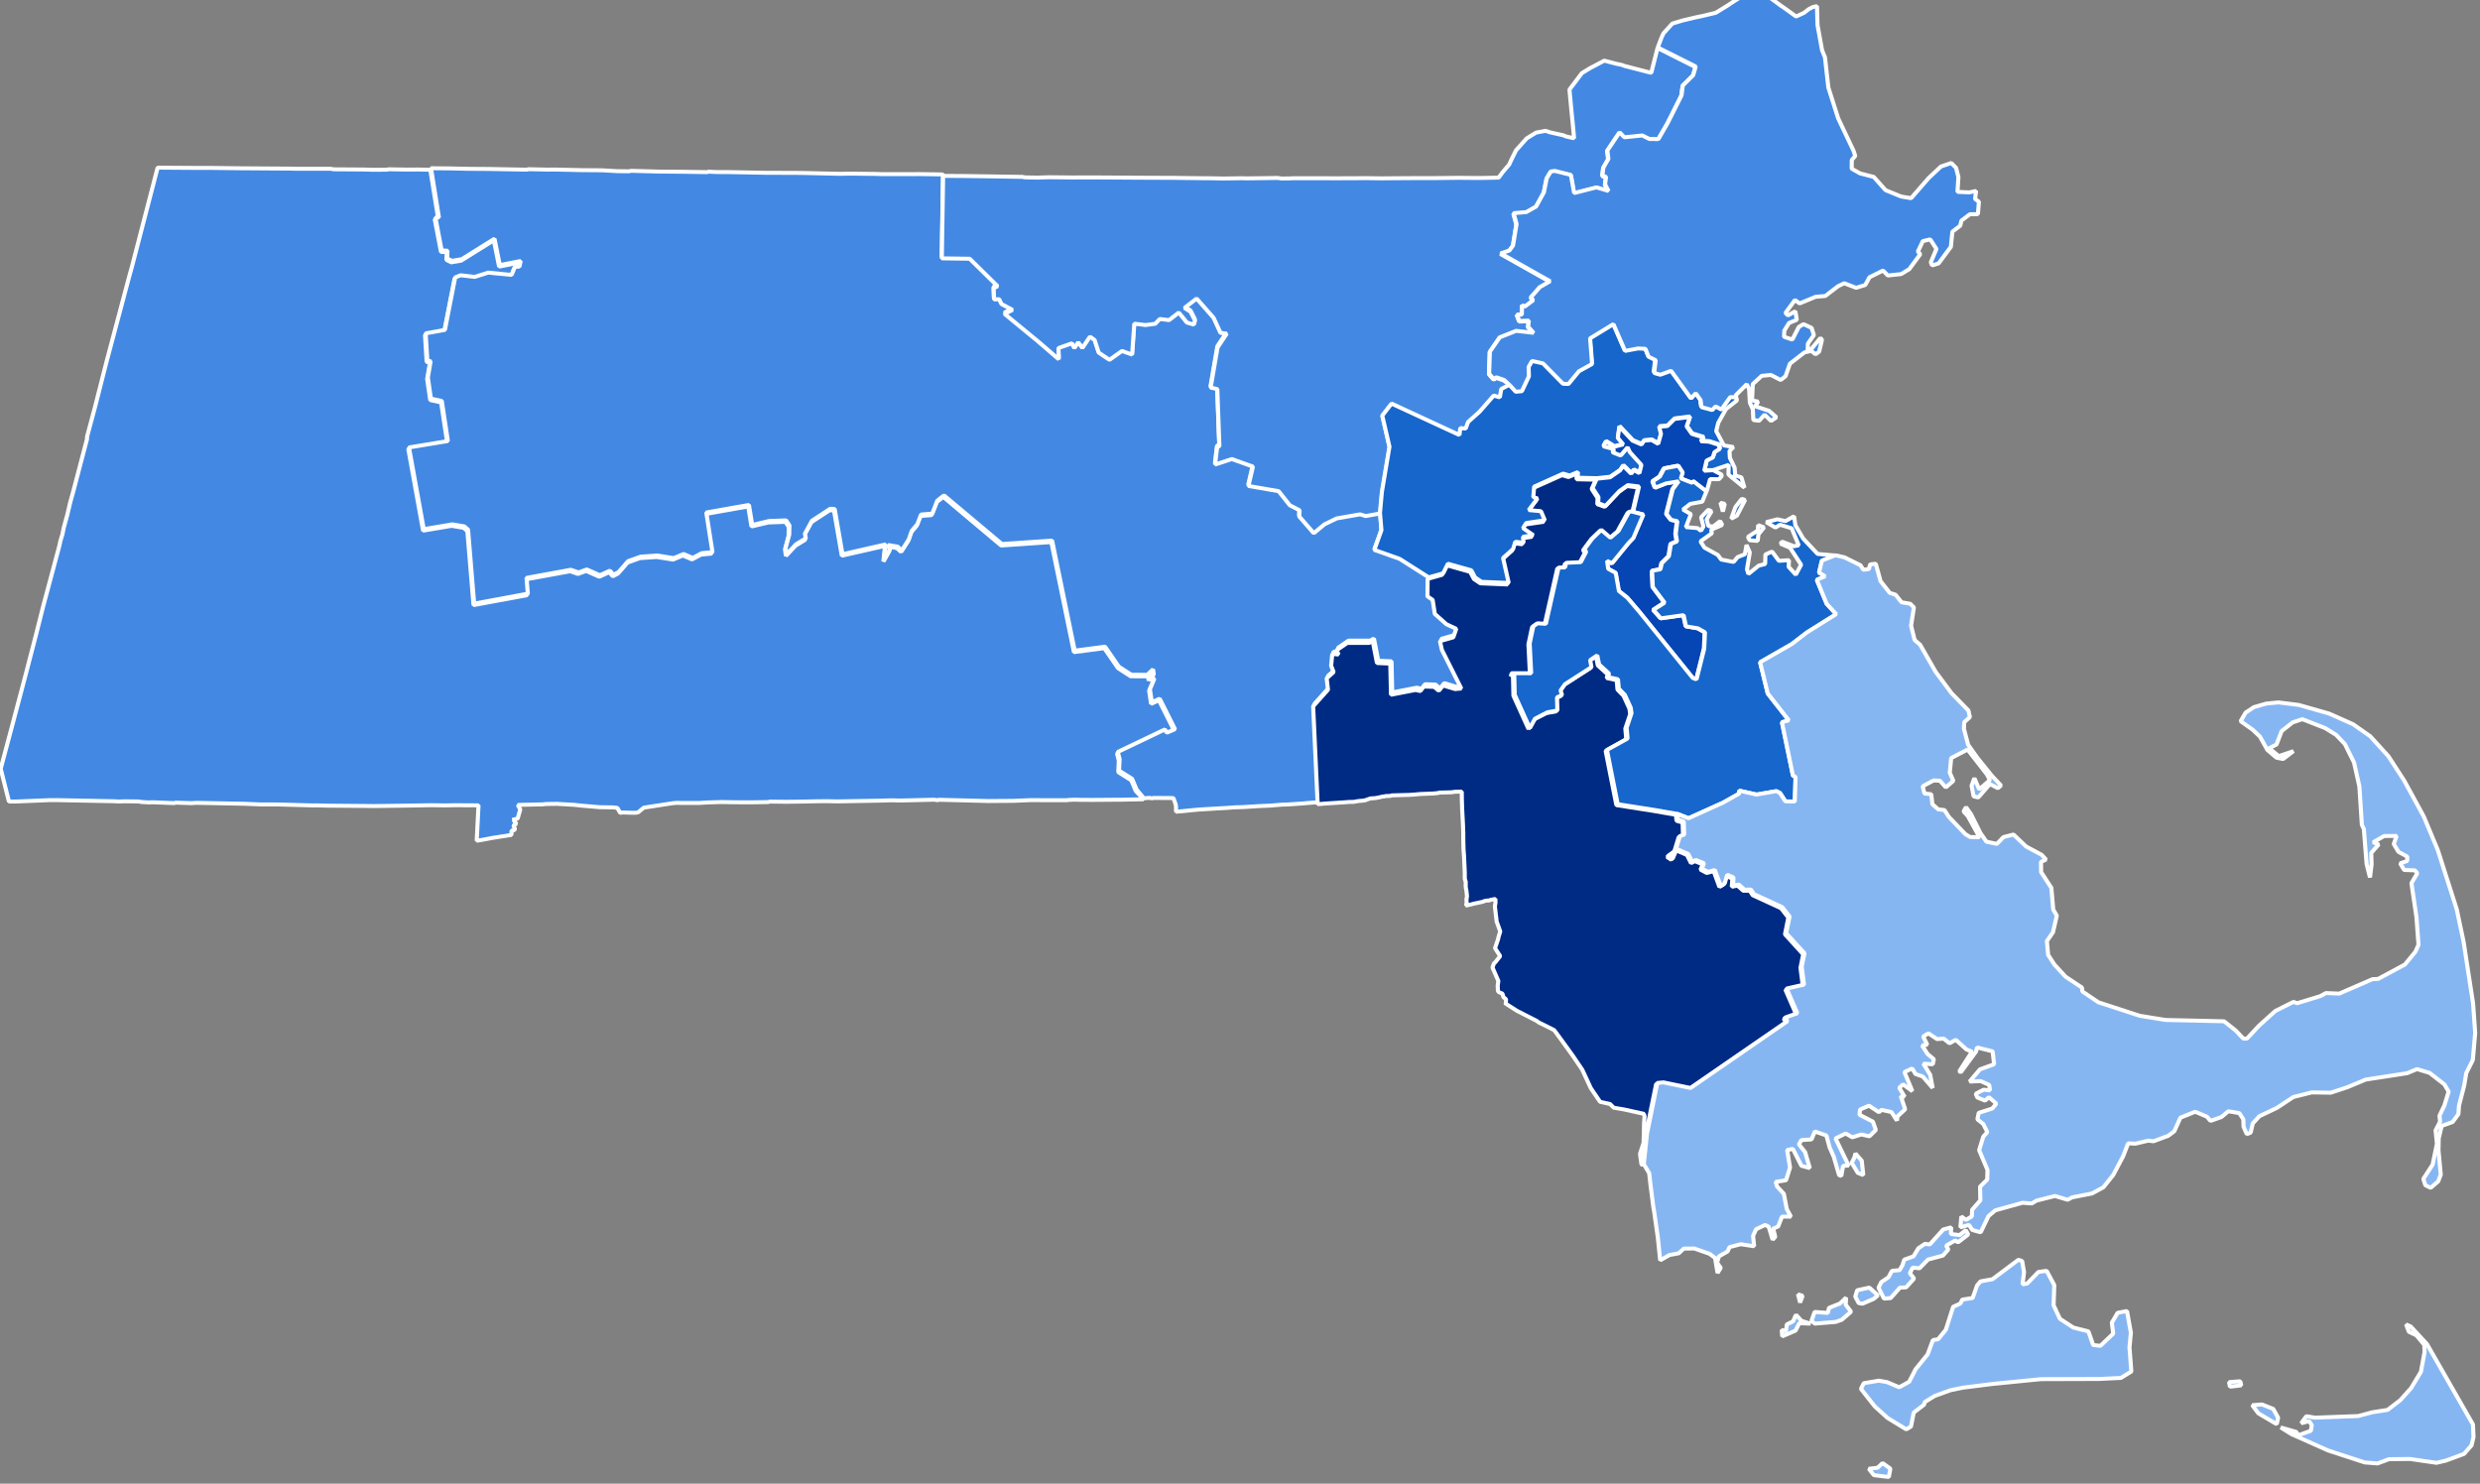 <?xml version="1.0" encoding="UTF-8" standalone="no"?>
<!-- Created with Inkscape (http://www.inkscape.org/) -->

<svg
   width="185.282"
   height="110.848"
   id="svg2"
   sodipodi:version="0.32"
   inkscape:version="1.2.1 (9c6d41e, 2022-07-14)"
   version="1.0"
   sodipodi:docname="Massachusetts_Congressional_Election_Results_2022.svg"
   inkscape:output_extension="org.inkscape.output.svg.inkscape"
   xmlns:inkscape="http://www.inkscape.org/namespaces/inkscape"
   xmlns:sodipodi="http://sodipodi.sourceforge.net/DTD/sodipodi-0.dtd"
   xmlns="http://www.w3.org/2000/svg"
   xmlns:svg="http://www.w3.org/2000/svg"
   xmlns:rdf="http://www.w3.org/1999/02/22-rdf-syntax-ns#"
   xmlns:cc="http://creativecommons.org/ns#"
   xmlns:dc="http://purl.org/dc/elements/1.1/">
  <rect width="100%" height="100%" fill="#808080" stroke="none"/>
  <defs
     id="defs4">
    <inkscape:perspective
       sodipodi:type="inkscape:persp3d"
       inkscape:vp_x="0 : 526.18109 : 1"
       inkscape:vp_y="0 : 1000 : 0"
       inkscape:vp_z="744.09448 : 526.18109 : 1"
       inkscape:persp3d-origin="372.04724 : 350.78739 : 1"
       id="perspective10" />
    <inkscape:perspective
       sodipodi:type="inkscape:persp3d"
       inkscape:vp_x="0 : 526.18109 : 1"
       inkscape:vp_y="0 : 1000 : 0"
       inkscape:vp_z="744.09448 : 526.18109 : 1"
       inkscape:persp3d-origin="372.04724 : 350.78739 : 1"
       id="perspective2481" />
    <inkscape:perspective
       id="perspective357"
       inkscape:persp3d-origin="526.04999 : 247.99961 : 1"
       inkscape:vp_z="1052.1 : 371.99942 : 1"
       inkscape:vp_y="0 : 1000 : 0"
       inkscape:vp_x="0 : 371.99942 : 1"
       sodipodi:type="inkscape:persp3d" />
    <inkscape:perspective
       id="perspective103"
       inkscape:persp3d-origin="526.04999 : 247.99961 : 1"
       inkscape:vp_z="1052.1 : 371.99942 : 1"
       inkscape:vp_y="0 : 1000 : 0"
       inkscape:vp_x="0 : 371.99942 : 1"
       sodipodi:type="inkscape:persp3d" />
  </defs>
  <sodipodi:namedview
     id="base"
     pagecolor="#ffffff"
     bordercolor="#666666"
     borderopacity="1.0"
     gridtolerance="10000"
     guidetolerance="10"
     objecttolerance="10"
     inkscape:pageopacity="0.0"
     inkscape:pageshadow="2"
     inkscape:zoom="2.6019294"
     inkscape:cx="70.524587"
     inkscape:cy="38.817348"
     inkscape:document-units="px"
     inkscape:current-layer="g9429"
     showgrid="false"
     inkscape:window-width="1440"
     inkscape:window-height="766"
     inkscape:window-x="0"
     inkscape:window-y="25"
     inkscape:window-maximized="0"
     inkscape:showpageshadow="2"
     inkscape:pagecheckerboard="0"
     inkscape:deskcolor="#d1d1d1" />
  <g
     inkscape:label="Layer 1"
     inkscape:groupmode="layer"
     id="layer1"
     transform="translate(-336.657,-907.987)">
    <g
       id="g9429"
       transform="matrix(3.632,0,0,3.528,-1071.296,-2492.824)">
      <path
         id="MA-1"
         d="m 411.177,980.874 -0.453,0.01 -0.143,5.9e-4 -0.216,0.002 -0.257,0.002 -0.235,-0.002 -0.092,-0.002 -0.03,-0.001 -0.114,0.005 -0.052,0.007 -0.01,-10e-4 -0.175,2.9e-4 -0.553,-0.002 -0.342,0.015 -0.524,0.004 -1.019,-0.027 -0.022,0.01 -0.07,-0.011 -0.691,0.017 -0.194,-0.004 -0.196,0.006 -0.206,0.004 -0.711,0.013 -0.204,-0.005 -0.216,0.002 -0.247,0.006 -0.216,0.003 -0.165,0.002 -0.337,-0.004 -0.032,0.01 -0.381,0.006 -0.328,-0.002 -0.255,-0.005 -0.279,0.009 -0.177,0.011 -0.359,4.7e-4 -0.102,-0.003 -0.094,0.009 -0.585,0.093 -0.114,0.097 -0.043,0.011 -0.082,1.9e-4 -0.204,-0.006 -0.042,0.01 -0.058,-0.106 -0.08,-0.012 -0.286,-0.004 -0.372,-0.033 -0.139,-0.016 -0.364,-0.022 -0.165,0.002 -0.073,0.002 -0.053,0.007 -0.453,0.01 -0.063,0.004 0.05,0.094 -0.054,0.193 -0.109,0.027 0.03,10e-4 0.013,0.034 0.025,0.027 0.015,0.025 -0.034,0.013 -0.026,0.025 0.01,0.022 0.021,0.046 -0.017,0.027 -0.053,0.007 -0.002,0.092 -0.394,0.064 -0.193,0.038 -0.128,0.022 0.037,-0.75 -0.153,-10e-4 -0.328,-0.002 -0.206,0.004 -0.286,-0.004 -0.587,0.01 -0.597,0.008 -0.184,-0.002 -0.798,-0.007 -0.204,-0.006 -0.073,0.002 -0.01,-10e-4 -0.672,-0.019 -0.235,-0.002 -0.143,6e-4 -0.335,-0.014 -0.99,-0.02 -0.104,0.007 -0.325,-0.011 -0.032,0.01 -0.447,-0.018 -0.063,0.004 -0.162,-0.01 -0.06,-0.011 -0.245,-0.003 -0.03,-10e-4 -0.114,0.005 -0.131,-0.006 -0.847,-0.017 -0.296,-0.006 -0.175,2.9e-4 -0.684,0.029 -0.143,5.9e-4 -0.17,-0.695 0.253,-0.978 0.172,-0.668 0.092,-0.359 0.21,-0.834 0.145,-0.593 0.332,-1.278 0.025,-0.117 0.04,-0.134 0.029,-0.147 0.07,-0.261 0.065,-0.283 0.058,-0.212 0.284,-1.115 10e-4,-0.05 0.164,-0.629 0.134,-0.544 0.118,-0.476 0.018,-0.068 0.428,-1.656 0.065,-0.242 0.525,-2.085 0.277,0.002 0.42,0.003 0.03,10e-4 0.359,-4.8e-4 0.624,0.008 1.024,0.007 0.102,0.003 0.728,0.001 0.06,0.011 0.604,0.004 0.204,0.006 0.257,-0.002 0.02,10e-4 0.042,-0.01 0.388,0.007 0.216,-0.002 0.255,0.005 0.163,1.042 -0.073,0.002 0.129,0.696 0.121,0.006 -0.01,0.162 0.101,0.053 0.203,-0.036 0.672,-0.432 0.109,0.558 0.43,-0.087 -0.025,0.117 -0.094,0.009 -0.069,0.169 -0.481,-0.049 -0.277,0.091 -0.289,-0.035 -0.113,0.046 -0.211,1.111 -0.396,0.074 0.034,0.572 0.068,0.018 -0.057,0.346 0.063,0.445 0.224,0.05 0.125,0.849 -0.8,0.136 0.304,1.73 0.587,-0.102 0.247,0.043 0.077,0.069 0.126,1.567 1.104,-0.211 -0.027,-0.334 0.911,-0.172 0.161,0.057 0.168,-0.064 0.269,0.123 0.207,-0.097 0.072,0.088 0.106,-0.058 0.196,-0.232 0.257,-0.095 0.344,-0.024 0.336,0.055 0.204,-0.087 0.186,0.083 0.187,-0.101 0.22,-0.022 -0.127,-0.839 0.877,-0.16 0.067,0.425 0.347,-0.085 0.352,-0.013 0.068,0.108 -0.004,0.194 -0.074,0.281 0.02,0.138 0.192,-0.213 0.203,-0.128 -0.019,-0.097 0.145,-0.275 0.375,-0.253 0.092,0.002 0.161,0.96 0.888,-0.208 -0.033,0.331 0.124,-0.228 -0.041,-0.091 0.197,0.035 0.084,0.081 0.145,-0.234 0.061,-0.181 0.113,-0.138 0.078,-0.208 0.23,-0.019 0.103,-0.274 0.138,-0.112 1.191,1.03 1.032,-0.073 0.465,2.331 0.624,-0.084 0.283,0.423 0.258,0.172 0.328,0.002 0.119,-0.117 0.015,0.116 -0.125,0.054 0.137,0.028 -0.092,0.225 0.04,0.276 0.161,-0.076 0.315,0.646 -0.171,0.074 -0.036,-0.07 -0.97,0.477 0.037,0.152 -0.011,0.243 0.268,0.174 0.092,0.226 z"
         style="fill:#4389e3;stroke-linecap:square;stroke-linejoin:bevel;stroke:#ffffff;stroke-opacity:1;stroke-width:0.084;stroke-dasharray:none" />
      <path
         id="MA-2"
         d="m 400.345,967.573 0.245,0.003 0.042,-0.01 0.57,0.016 0.512,0.004 0.48,0.008 0.032,-0.01 0.141,0.007 0.092,0.002 0.143,-6e-4 0.786,0.015 0.738,0.003 0.806,0.019 0.206,-0.004 0.184,0.002 0.337,0.004 0.112,0.004 0.359,5.3e-4 0.082,-1.9e-4 0.359,-4.8e-4 0.286,0.004 0.194,0.004 -0.028,1.747 0.573,0.008 0.575,0.582 -0.082,0.043 0.008,0.238 0.104,-0.007 0.048,0.103 0.228,0.124 -0.163,0.086 0.68,0.575 0.435,0.386 -0.008,-0.238 0.279,-0.101 0.048,0.103 0.08,-0.125 0.085,0.122 0.157,-0.241 0.096,0.073 0.083,0.265 0.222,0.153 0.258,-0.188 0.208,0.078 0.045,-0.656 0.229,0.029 0.201,-0.026 0.095,-0.101 0.19,0.024 0.2,-0.16 0.167,0.212 0.144,0.043 0.022,-0.088 -0.091,-0.185 -0.125,-0.08 0.25,-0.199 0.348,0.407 0.143,0.32 0.129,0.015 -0.19,0.295 -0.142,0.85 0.137,0.028 0.043,1.21 -0.046,0.021 -0.043,0.37 0.344,-0.117 0.435,0.16 -0.093,0.41 0.621,0.11 0.23,0.298 0.201,0.107 -0.006,0.131 0.299,0.355 0.217,-0.187 0.254,-0.127 0.481,-0.086 0.115,0.036 0.3,-0.055 0.03,0.366 -0.146,0.418 0.521,0.19 0.598,0.392 -0.003,0.369 0.106,0.075 0.045,0.297 0.238,0.218 0.203,0.098 -0.061,0.181 -0.275,0.081 0.04,0.183 0.399,0.819 -0.126,0.012 -0.249,-0.077 -0.087,0.113 -0.094,-0.083 -0.214,-0.007 -0.073,0.096 -0.098,-0.023 -0.505,0.101 -0.014,-0.66 -0.274,-0.012 -0.088,-0.471 -0.072,0.045 -0.451,5.7e-4 -0.22,0.155 0.041,0.091 -0.129,-0.015 -0.024,0.251 0.051,0.135 -0.143,0.132 0.027,0.242 -0.305,0.351 0.093,2.072 -0.042,0.01 -0.199,0.016 -0.094,0.009 -0.312,0.021 -0.124,0.004 -0.23,0.02 -0.228,0.01 -0.063,0.004 -0.281,0.018 -0.155,0.004 -0.167,0.013 -0.218,0.012 -0.354,0.022 -0.472,0.047 -1.9e-4,-0.082 -0.004,-0.063 -0.049,-0.145 -0.42,-0.003 -0.012,0.01 -0.06,-0.011 -0.063,0.004 -0.052,0.006 -0.152,-0.188 -0.092,-0.226 -0.268,-0.174 0.011,-0.243 -0.037,-0.152 0.97,-0.477 0.036,0.07 0.171,-0.074 -0.315,-0.646 -0.161,0.076 -0.04,-0.276 0.092,-0.225 -0.137,-0.028 0.125,-0.054 -0.015,-0.116 -0.119,0.117 -0.328,-0.002 -0.258,-0.171 -0.283,-0.423 -0.624,0.084 -0.465,-2.331 -1.032,0.073 -1.192,-1.03 -0.138,0.112 -0.103,0.274 -0.23,0.019 -0.078,0.208 -0.114,0.138 -0.061,0.181 -0.145,0.234 -0.084,-0.081 -0.197,-0.035 0.041,0.091 -0.124,0.228 0.033,-0.331 -0.888,0.208 -0.161,-0.96 -0.092,-0.002 -0.375,0.253 -0.145,0.275 0.019,0.097 -0.203,0.128 -0.192,0.213 -0.02,-0.138 0.074,-0.281 0.004,-0.194 -0.068,-0.108 -0.351,0.013 -0.347,0.085 -0.067,-0.425 -0.877,0.16 0.127,0.839 -0.22,0.022 -0.187,0.101 -0.186,-0.083 -0.204,0.087 -0.336,-0.055 -0.344,0.024 -0.258,0.095 -0.196,0.232 -0.106,0.058 -0.072,-0.088 -0.207,0.097 -0.269,-0.123 -0.168,0.064 -0.161,-0.057 -0.911,0.172 0.027,0.334 -1.104,0.211 -0.126,-1.567 -0.077,-0.069 -0.247,-0.043 -0.587,0.102 -0.304,-1.73 0.8,-0.136 -0.125,-0.849 -0.224,-0.05 -0.063,-0.445 0.057,-0.346 -0.068,-0.018 -0.034,-0.572 0.396,-0.074 0.211,-1.111 0.113,-0.046 0.289,0.035 0.277,-0.091 0.481,0.049 0.069,-0.169 0.094,-0.009 0.025,-0.117 -0.43,0.087 -0.109,-0.558 -0.672,0.432 -0.203,0.036 -0.101,-0.053 0.01,-0.162 -0.121,-0.006 -0.129,-0.696 0.073,-0.002 -0.163,-1.042 0.369,0.003 0.398,0.009 0.42,0.003 0.786,0.015 0.032,-0.01 0.398,0.009 0.133,-0.002 0.561,0.013 0.42,0.003 z"
         style="fill:#4389e3;stroke-linecap:square;stroke-linejoin:bevel;stroke:#ffffff;stroke-opacity:1;stroke-width:0.084;stroke-dasharray:none" />
      <path
         id="MA-3"
         d="m 418.717,972.106 -0.175,0.093 -0.032,0.177 -0.125,-0.038 -0.293,0.344 -0.233,0.214 -0.053,0.142 -0.11,-0.013 -0.017,0.149 -1.397,-0.666 -0.191,0.254 0.148,0.659 -0.156,0.959 -0.039,0.442 -0.3,0.055 -0.115,-0.036 -0.481,0.086 -0.254,0.127 -0.217,0.187 -0.299,-0.355 0.006,-0.131 -0.201,-0.107 -0.23,-0.298 -0.621,-0.11 0.093,-0.41 -0.435,-0.16 -0.344,0.117 0.043,-0.37 0.046,-0.021 -0.043,-1.21 -0.137,-0.028 0.142,-0.85 0.19,-0.295 -0.129,-0.015 -0.143,-0.32 -0.348,-0.407 -0.25,0.199 0.125,0.08 0.091,0.185 -0.022,0.088 -0.144,-0.043 -0.167,-0.212 -0.2,0.16 -0.19,-0.024 -0.095,0.102 -0.201,0.026 -0.229,-0.029 -0.045,0.656 -0.208,-0.078 -0.258,0.188 -0.222,-0.153 -0.083,-0.265 -0.096,-0.073 -0.157,0.241 -0.085,-0.122 -0.08,0.125 -0.048,-0.103 -0.279,0.101 0.008,0.238 -0.435,-0.386 -0.68,-0.575 0.163,-0.086 -0.228,-0.124 -0.048,-0.103 -0.104,0.007 -0.008,-0.238 0.081,-0.043 -0.575,-0.582 -0.573,-0.008 0.027,-1.747 0.42,0.003 0.286,0.004 0.153,0.002 0.48,0.008 0.286,0.004 0.06,0.011 0.255,0.005 0.238,-0.008 0.471,0.005 0.492,-10e-4 0.881,0.006 0.738,0.003 0.286,0.004 0.337,0.004 0.082,-2e-4 0.296,0.006 0.381,-0.006 0.102,0.003 0.298,-0.004 0.34,-0.005 0.08,0.012 0.165,-0.002 0.063,-0.004 0.769,5.5e-4 0.01,0.001 0.534,-0.002 0.216,-0.002 0.01,10e-4 0.286,0.004 0.216,-0.002 0.441,-0.003 0.451,-5.7e-4 0.514,-0.006 0.092,0.002 0.328,0.002 0.371,-0.008 0.075,-0.106 0.142,-0.173 0.041,-0.093 0.097,-0.203 0.14,-0.163 0.083,-0.094 0.191,-0.121 0.193,-0.038 0.095,0.032 0.273,0.063 0.056,0.024 0.165,0.039 -0.023,-0.262 -0.028,-0.283 -0.044,-0.482 0.017,-0.027 0.238,-0.325 0.18,-0.113 0.082,-0.043 0.199,-0.109 0.242,0.065 0.117,0.025 0.066,0.026 0.01,10e-4 0.522,0.139 0.01,0.001 0.129,-0.524 0.78,0.403 -0.051,0.183 -0.214,0.218 -0.027,0.209 -0.288,0.591 -0.189,0.336 -0.184,-0.002 -0.147,-0.074 -0.368,0.039 -0.099,-0.105 -0.251,0.384 0.021,0.179 -0.103,0.182 -0.02,0.17 0.076,0.028 -0.02,0.16 0.071,0.139 -0.249,-0.077 -0.458,0.121 -0.067,-0.384 -0.329,-0.085 -0.085,0.012 -0.084,0.145 -0.057,0.295 -0.161,0.302 -0.201,0.118 -0.262,0.023 0.061,0.229 -0.072,0.455 -0.075,0.106 -0.178,0.062 1.015,0.589 -0.213,0.126 -0.182,0.215 0.047,0.062 -0.174,0.135 -0.054,-0.033 -0.005,0.204 -0.102,-0.003 0.051,0.135 0.196,-0.006 -0.015,0.129 0.114,0.129 -0.36,-0.042 -0.339,0.138 -0.202,0.303 -0.015,0.468 0.097,0.114 0.05,-0.04 0.161,0.057 z"
         style="fill:#4389e3;stroke-linecap:square;stroke-linejoin:bevel;stroke:#ffffff;stroke-opacity:1;stroke-width:0.084;stroke-dasharray:none" />
      <path
         id="MA-4"
         d="m 420.2,986.603 -0.198,-0.301 -0.24,-0.342 -0.14,-0.196 -0.137,-0.072 -0.184,-0.093 -0.035,-0.029 -0.412,-0.217 -0.214,-0.141 -0.015,0.018 0.006,-0.121 -0.052,-0.043 -0.023,-0.077 -0.066,-0.026 -0.025,-0.027 -0.005,-0.114 0.013,-0.1 -0.12,-0.284 0.03,-0.086 0.027,-0.025 0.101,-0.131 -0.106,-0.168 0.066,-0.2 10e-4,-0.02 0.04,-0.134 -0.062,-0.178 -0.01,-0.022 -0.038,-0.327 10e-4,-0.01 0.011,-0.07 -1.9e-4,-0.082 -0.097,0.019 -0.034,0.013 -0.063,0.004 -0.043,0.011 -0.012,0.01 -0.042,0.01 -0.162,0.035 -0.032,0.01 -0.109,0.026 -0.01,-10e-4 0.011,-0.06 -0.004,-0.063 0.011,-0.07 -0.012,-0.126 -0.01,-0.042 -0.005,-0.052 10e-4,-0.01 -1.9e-4,-0.082 -0.01,-0.022 10e-4,-0.01 -0.01,-0.022 -5.9e-4,-0.143 -0.015,-0.342 -0.01,-0.136 -0.004,-0.155 -0.002,-0.165 10e-4,-0.02 -0.007,-0.196 -0.017,-0.332 -0.006,-0.196 -0.002,-0.165 -0.133,0.002 -0.085,0.012 -0.247,0.006 -0.022,0.01 -0.095,0.009 -0.269,0.011 -0.126,0.012 -0.104,0.007 -0.361,0.01 -0.022,0.01 -0.063,0.004 -0.03,-10e-4 -0.043,0.011 -0.02,-10e-4 -0.043,0.011 -0.042,0.01 -0.075,0.014 -0.104,0.007 -0.022,0.01 -0.032,0.01 -0.022,0.01 -0.01,-10e-4 -0.012,0.01 -0.085,0.012 -0.02,-10e-4 -0.085,0.012 -0.042,0.01 -0.072,0.002 -0.01,-10e-4 -0.136,0.01 -0.417,0.028 -0.053,0.007 -0.01,-10e-4 -0.052,0.004 -0.093,-2.072 0.305,-0.351 -0.027,-0.242 0.143,-0.132 -0.051,-0.135 0.024,-0.251 0.129,0.015 -0.041,-0.091 0.22,-0.155 0.451,-5.8e-4 0.072,-0.045 0.088,0.471 0.274,0.012 0.014,0.66 0.505,-0.101 0.098,0.023 0.073,-0.096 0.214,0.007 0.094,0.083 0.087,-0.113 0.249,0.077 0.126,-0.012 -0.399,-0.819 -0.04,-0.184 0.275,-0.081 0.061,-0.181 -0.203,-0.097 -0.238,-0.218 -0.045,-0.297 -0.106,-0.075 0.003,-0.369 0.296,-0.086 0.098,-0.203 0.481,0.14 0.078,0.151 0.133,0.092 0.559,0.024 -0.116,-0.529 0.207,-0.189 0.044,-0.154 0.17,0.021 -0.012,-0.126 0.213,-0.034 -0.212,-0.151 0.066,-0.108 0.382,-0.057 -0.079,-0.192 -0.251,-0.024 0.179,-0.246 -0.086,-0.03 0.018,-0.221 0.596,-0.275 0.134,0.04 0.171,-0.074 -0.006,0.121 0.398,0.009 -0.086,0.196 0.121,0.192 -0.006,0.131 0.152,0.055 0.287,-0.314 0.172,-0.125 0.229,0.029 -0.115,0.507 -0.046,0.021 -0.053,0.007 -0.214,0.402 -0.167,0.147 -0.188,-0.166 -0.185,0.184 -0.165,0.229 0.04,0.05 -0.112,0.221 -0.301,0.014 -0.023,0.097 -0.133,0.002 -0.261,1.192 -0.172,-0.011 -0.086,0.063 -0.075,0.363 0.03,0.632 -0.41,-10e-4 0.062,0.045 0.009,0.412 0.311,0.706 0.107,-0.201 0.257,-0.136 0.203,-0.036 -0.008,-0.279 0.103,-0.048 -0.029,-0.099 0.092,-0.133 0.543,-0.359 -0.027,-0.15 0.146,-0.1 0.038,0.193 0.203,0.19 -0.02,0.078 0.205,0.046 0.017,0.199 0.124,0.131 0.122,0.274 0.015,0.116 -0.1,0.305 0.019,0.23 -0.424,0.242 0.221,1.148 0.772,0.125 0.453,0.081 0.012,0.126 0.125,0.038 0.008,0.279 -0.089,0.031 -0.091,0.308 -0.148,0.11 0.089,0.061 0.088,-0.206 0.233,0.104 0.084,0.173 0.072,-0.045 0.169,0.069 -0.046,0.113 0.128,0.07 0.142,-0.039 0.119,0.335 0.084,-0.053 0.051,-0.183 0.13,0.06 -0.011,0.172 0.118,-0.024 0.119,0.109 0.133,-0.002 0.06,0.096 0.583,0.276 0.15,0.198 -0.069,0.354 0.375,0.424 -0.056,0.285 0.047,0.38 -0.357,0.083 0.22,0.522 -0.257,0.095 0.055,0.074 -1.993,1.414 -0.558,-0.118 -0.126,0.012 -0.212,1.07 -0.066,0.652 -0.025,-0.027 -0.023,-0.169 -0.005,-0.052 0.073,-0.23 0.009,-0.398 0.01,-0.162 -0.01,-0.042 10e-4,-0.01 -0.419,-0.095 -0.207,-0.036 -0.074,-0.078 -0.205,-0.046 -0.191,-0.289 z"
         style="fill:#002b84;stroke-linecap:square;stroke-linejoin:bevel;stroke:#ffffff;stroke-opacity:1;stroke-width:0.084;stroke-dasharray:none" />
      <path
         id="MA-5"
         d="m 423.366,972.363 0.016,0.065 -0.227,0.184 -0.159,0.292 -0.041,0.175 0.157,0.302 0.197,0.035 -0.081,0.084 0.008,0.145 0.097,0.207 0.013,0.167 -0.062,0.047 -0.077,-0.069 0.005,-0.204 -0.323,0.111 -0.175,2.8e-4 0.048,-0.215 0.127,-0.063 0.036,-0.115 0.108,-0.068 -0.021,-0.087 -0.2,-0.066 -0.172,-0.011 0.059,-0.079 -0.239,-0.075 -0.108,-0.158 0.066,-0.2 -0.317,0.041 -0.147,0.151 -0.167,0.013 0.037,0.152 -0.058,0.212 -0.135,-0.082 -0.157,0.015 -0.049,0.081 -0.186,-0.083 -0.271,-0.297 -0.032,0.239 0.112,0.138 -0.186,0.05 -0.17,-0.11 -0.053,0.101 0.222,0.061 -0.035,0.064 0.169,0.069 0.142,-0.173 0.048,0.103 0.236,0.269 -0.041,0.175 -0.118,-0.068 -0.049,0.081 -0.166,-0.171 -0.063,0.098 -0.208,0.148 -0.273,0.03 -0.398,-0.009 0.006,-0.121 -0.171,0.074 -0.134,-0.04 -0.596,0.275 -0.018,0.221 0.086,0.03 -0.179,0.246 0.251,0.024 0.079,0.192 -0.382,0.057 -0.066,0.108 0.212,0.151 -0.213,0.034 0.012,0.126 -0.17,-0.021 -0.045,0.154 -0.207,0.189 0.116,0.529 -0.558,-0.024 -0.133,-0.092 -0.078,-0.151 -0.481,-0.14 -0.098,0.203 -0.297,0.086 -0.598,-0.392 -0.521,-0.19 0.146,-0.418 -0.03,-0.366 0.039,-0.442 0.156,-0.959 -0.148,-0.659 0.191,-0.254 1.397,0.666 0.017,-0.149 0.11,0.013 0.052,-0.142 0.233,-0.214 0.293,-0.344 0.125,0.038 0.031,-0.178 0.175,-0.093 0.114,0.129 0.126,-0.012 0.144,-0.316 -0.007,-0.196 0.07,-0.128 0.224,0.05 0.414,0.433 0.112,0.004 0.215,-0.269 0.271,-0.154 -0.041,-0.543 0.479,-0.301 0.24,0.567 0.268,-0.052 0.151,0.007 0.064,0.168 0.147,0.074 -0.032,0.27 0.125,0.038 0.224,-0.083 0.41,0.586 0.097,-0.111 0.1,0.146 0.018,0.148 0.222,0.061 0.069,-0.077 0.118,0.068 0.183,-0.266 z"
         style="fill:#1666cb;stroke-linecap:square;stroke-linejoin:bevel;stroke:#ffffff;stroke-opacity:1;stroke-width:0.084;stroke-dasharray:none" />
      <path
         id="MA-6"
         d="m 423.366,972.363 -0.122,-0.006 -0.183,0.266 -0.118,-0.068 -0.069,0.077 -0.222,-0.061 -0.018,-0.148 -0.1,-0.146 -0.097,0.111 -0.41,-0.586 -0.224,0.083 -0.125,-0.038 0.032,-0.27 -0.147,-0.074 -0.064,-0.168 -0.151,-0.007 -0.268,0.052 -0.24,-0.567 -0.479,0.301 0.041,0.543 -0.271,0.154 -0.215,0.269 -0.112,-0.004 -0.414,-0.433 -0.224,-0.05 -0.07,0.128 0.006,0.196 -0.144,0.316 -0.126,0.012 -0.114,-0.129 -0.126,-0.121 -0.161,-0.057 -0.05,0.04 -0.097,-0.114 0.015,-0.468 0.202,-0.303 0.339,-0.138 0.36,0.042 -0.114,-0.129 0.015,-0.129 -0.196,0.006 -0.051,-0.135 0.102,0.003 0.006,-0.204 0.054,0.033 0.174,-0.135 -0.047,-0.062 0.182,-0.215 0.213,-0.126 -1.015,-0.589 0.178,-0.062 0.075,-0.106 0.072,-0.455 -0.061,-0.229 0.262,-0.023 0.201,-0.118 0.161,-0.302 0.057,-0.295 0.084,-0.145 0.085,-0.012 0.329,0.085 0.067,0.384 0.458,-0.121 0.249,0.077 -0.071,-0.139 0.02,-0.16 -0.076,-0.028 0.021,-0.17 0.103,-0.182 -0.021,-0.179 0.251,-0.384 0.099,0.105 0.368,-0.039 0.147,0.075 0.184,0.002 0.189,-0.336 0.288,-0.591 0.026,-0.209 0.214,-0.218 0.051,-0.183 -0.78,-0.403 0.08,-0.218 0.039,-0.083 0.18,-0.205 0.21,-0.065 0.261,-0.064 0.14,-0.03 0.282,-0.069 0.239,-0.151 0.158,-0.108 0.108,-0.068 0.36,-0.051 0.234,0.052 0.054,0.033 0.192,0.146 0.027,0.017 0.062,0.045 0.219,0.163 0.161,-0.076 0.1,-0.08 0.082,-0.043 0.087,-0.021 0.011,0.402 0.094,0.534 0.059,0.147 0.07,0.641 0.201,0.651 0.316,0.687 0.036,0.111 -0.071,0.086 -0.002,0.184 0.172,0.1 0.281,0.074 0.244,0.281 0.318,0.134 0.207,0.036 0.364,-0.43 0.25,-0.241 0.212,-0.075 0.099,0.104 0.048,0.195 -0.019,0.313 0.243,0.011 0.14,-0.03 -0.021,0.17 0.079,0.059 -0.021,0.262 -0.165,0.002 -0.174,0.135 -0.024,0.107 -0.162,0.127 -0.031,0.321 -0.254,0.352 -0.132,0.042 -0.026,-0.068 0.115,-0.281 -0.128,-0.203 -0.152,0.037 -0.102,0.223 0.05,0.052 -0.226,0.318 -0.168,0.105 -0.273,0.03 -0.099,-0.105 -0.278,0.142 -0.088,0.164 -0.188,0.06 -0.245,-0.097 -0.127,0.063 -0.262,0.207 -0.199,0.017 -0.329,0.141 -0.096,-0.073 -0.195,0.274 0.05,0.052 0.153,-0.088 0.03,0.181 -0.159,0.067 -0.098,0.162 -0.006,0.131 0.171,0.059 0.133,-0.267 0.096,-0.06 0.167,0.079 0.047,0.154 -0.122,0.177 -0.007,0.141 0.077,-0.024 0.187,-0.234 0.032,0.038 -0.059,0.253 -0.074,0.055 -0.086,-0.071 -0.14,0.03 -0.3,0.239 -0.091,0.266 -0.1,0.08 -0.201,-0.107 -0.189,0.019 -0.183,0.174 -0.016,0.345 0.127,0.027 -0.064,0.098 0.286,0.096 0.153,0.137 -0.11,0.078 -0.134,-0.133 -0.111,0.129 -0.12,-0.015 -0.01,-0.228 -0.061,-0.137 -0.016,-0.291 -0.048,-0.103 -0.228,0.235 z"
         style="fill:#4389e3;stroke-linecap:square;stroke-linejoin:bevel;stroke:#ffffff;stroke-opacity:1;stroke-width:0.084;stroke-dasharray:none" />
      <path
         id="MA-7"
         d="m 422.892,973.906 0.165,0.088 0.013,0.034 -0.057,0.069 -0.184,-0.002 -0.063,0.232 -0.042,0.01 -0.252,-0.201 -0.019,0.037 -0.235,-0.094 0.038,-0.125 -0.09,-0.144 -0.29,0.057 -0.091,0.174 -0.146,0.1 0.051,0.135 0.226,-0.092 0.256,-0.044 -0.12,0.168 -0.129,0.524 0.095,0.124 0.127,0.027 -0.032,0.27 0.025,0.16 -0.125,0.054 -0.041,0.258 -0.147,0.151 -0.026,0.127 -0.171,0.033 0.015,0.342 0.242,0.332 -0.23,0.153 0.154,0.179 0.467,-0.068 0.049,0.237 0.247,0.043 0.145,0.084 -0.016,0.345 -0.158,0.651 -0.076,-0.028 -1.105,-1.41 -0.242,-0.291 -0.173,-0.142 -0.067,-0.384 -0.155,-0.086 -0.023,-0.169 0.101,0.053 0.345,-0.434 0.095,-0.102 0.205,-0.497 -0.242,-0.065 0.045,-0.021 0.115,-0.507 -0.229,-0.029 -0.172,0.125 -0.287,0.314 -0.152,-0.055 0.006,-0.131 -0.121,-0.192 0.086,-0.196 0.273,-0.03 0.208,-0.148 0.063,-0.098 0.166,0.171 0.049,-0.081 0.118,0.068 0.041,-0.175 -0.236,-0.269 -0.048,-0.103 -0.142,0.173 -0.169,-0.069 0.035,-0.064 -0.222,-0.061 0.053,-0.101 0.17,0.11 0.186,-0.05 -0.112,-0.138 0.032,-0.239 0.271,0.297 0.186,0.083 0.049,-0.081 0.157,-0.015 0.135,0.082 0.058,-0.212 -0.037,-0.152 0.167,-0.013 0.147,-0.151 0.317,-0.041 -0.066,0.2 0.108,0.158 0.239,0.075 -0.059,0.079 0.172,0.011 0.2,0.066 0.021,0.087 -0.108,0.068 -0.036,0.115 -0.127,0.064 -0.048,0.215 z"
         style="fill:#0645b4;stroke-linecap:square;stroke-linejoin:bevel;stroke:#ffffff;stroke-opacity:1;stroke-width:0.084;stroke-dasharray:none" />
      <path
         id="MA-8"
         d="m 423.286,974.067 0.062,-0.047 0.125,0.038 0.063,0.219 z m -0.521,0.261 -0.097,0.245 -0.246,0.046 -0.15,0.12 0.162,0.098 -0.103,0.274 0.241,0.022 0.069,0.057 0.051,-0.091 -0.048,-0.195 0.149,-0.161 0.064,0.035 -0.1,0.172 0.039,0.142 0.102,0.003 0.138,-0.112 0.043,0.082 -0.228,0.102 0.014,0.075 -0.234,0.172 0.083,0.132 0.273,0.154 0.07,0.098 0.255,0.051 0.085,-0.104 0.147,-0.059 0.035,-0.197 0.067,0.159 -0.058,0.356 0.029,0.099 0.214,-0.177 0.13,-0.032 0.006,-0.204 0.137,-0.061 0.14,0.196 0.208,-0.014 -0.007,0.141 0.147,0.167 0.109,-0.211 -0.226,-0.359 -0.196,-0.086 0.031,-0.044 0.245,0.097 0.097,-0.019 -0.144,-0.361 -0.239,-0.075 -0.096,0.06 -0.189,-0.115 0.229,-0.061 0.166,0.039 0.177,-0.103 0.028,0.191 0.161,0.283 0.296,0.324 0.372,0.034 -0.281,0.11 -0.059,0.253 0.125,0.08 -0.171,0.074 0.203,0.507 0.196,0.219 -0.601,0.387 -0.313,0.247 -0.652,0.385 0.157,0.661 0.434,0.57 -0.142,0.039 0.226,1.128 0.054,0.033 -0.015,0.519 -0.194,-0.004 -0.113,-0.18 -0.074,-0.037 -0.406,0.072 -0.361,-0.083 0.004,0.063 -0.331,0.191 -0.711,0.331 -0.235,-0.094 -0.453,-0.081 -0.772,-0.125 -0.221,-1.148 0.424,-0.242 -0.019,-0.23 0.1,-0.305 -0.015,-0.116 -0.122,-0.274 -0.124,-0.131 -0.017,-0.199 -0.205,-0.046 0.02,-0.077 -0.203,-0.19 -0.038,-0.193 -0.146,0.1 0.027,0.15 -0.543,0.359 -0.092,0.133 0.029,0.099 -0.103,0.048 0.008,0.279 -0.203,0.036 -0.257,0.137 -0.107,0.201 -0.311,-0.707 -0.009,-0.412 -0.062,-0.045 0.41,0.001 -0.031,-0.632 0.075,-0.363 0.086,-0.063 0.172,0.011 0.261,-1.192 0.133,-0.002 0.023,-0.098 0.301,-0.014 0.112,-0.221 -0.04,-0.05 0.165,-0.229 0.185,-0.183 0.188,0.166 0.167,-0.147 0.215,-0.402 0.053,-0.007 0.242,0.065 -0.205,0.497 -0.095,0.102 -0.345,0.434 -0.101,-0.053 0.023,0.169 0.155,0.086 0.066,0.384 0.173,0.142 0.242,0.291 1.105,1.41 0.076,0.028 0.158,-0.651 0.016,-0.345 -0.145,-0.084 -0.246,-0.043 -0.049,-0.237 -0.467,0.068 -0.154,-0.179 0.23,-0.153 -0.242,-0.332 -0.015,-0.342 0.172,-0.033 0.027,-0.127 0.147,-0.151 0.041,-0.258 0.125,-0.054 -0.025,-0.16 0.032,-0.27 -0.127,-0.027 -0.095,-0.124 0.129,-0.524 0.12,-0.168 -0.256,0.044 -0.226,0.092 -0.051,-0.135 0.146,-0.1 0.091,-0.174 0.29,-0.057 0.09,0.144 -0.038,0.125 0.235,0.094 0.019,-0.037 0.252,0.201 z m 0.877,1.061 -0.035,-0.07 0.206,-0.138 0.004,-0.112 0.122,0.048 -0.116,0.148 -0.016,0.139 z m -0.379,-0.455 0.087,-0.247 0.132,-0.175 0.066,0.026 -0.168,0.331 z m -0.171,-0.152 -0.05,-0.186 0.088,0.022 z"
         style="fill:#1666cb;stroke-linecap:square;stroke-linejoin:bevel;stroke:#ffffff;stroke-opacity:1;stroke-width:0.084;stroke-dasharray:none" />
      <path
         id="MA-9"
         d="m 425.405,975.708 0.185,0.042 0.331,0.168 0.06,0.096 0.116,-0.015 0.023,-0.098 0.116,-0.015 0.1,0.371 0.19,0.248 0.115,0.036 0.127,0.162 0.178,0.031 0.075,0.078 -0.058,0.387 0.074,0.304 0.111,0.097 0.32,0.575 0.328,0.454 0.347,0.366 0.03,0.14 -0.116,0.107 -0.007,0.141 0.087,0.338 0.193,0.28 0.294,0.375 0.189,0.207 -0.064,0.057 -0.164,-0.088 -0.239,0.284 -0.097,-0.023 -0.041,-0.225 0.057,-0.161 0.1,0.238 0.219,-0.196 -0.056,-0.115 -0.402,-0.532 -0.338,0.18 -0.029,0.311 0.074,0.171 -0.155,0.139 -0.122,-0.141 -0.131,-0.006 -0.223,0.124 0.037,0.152 0.139,0.016 0.024,0.211 0.119,0.109 0.129,0.015 0.09,0.144 0.338,0.364 0.099,0.063 0.194,0.004 -0.238,-0.444 -0.09,-0.102 0.051,-0.091 0.1,0.146 0.196,0.403 0.123,0.182 0.215,0.048 0.135,-0.144 0.207,-0.055 0.26,0.254 0.319,0.175 0.09,0.102 -0.103,0.048 0.002,0.216 0.211,0.335 0.039,0.46 0.073,0.129 -0.079,0.351 -0.125,0.187 0.026,0.293 0.128,0.203 0.229,0.257 0.337,0.23 0.012,0.085 0.328,0.228 0.848,0.285 0.533,0.089 1.204,0.028 0.242,0.199 0.156,0.169 0.073,-0.002 0.246,-0.272 0.338,-0.313 0.372,-0.192 0.076,0.028 0.475,-0.149 0.117,-0.066 0.274,0.012 0.685,-0.306 0.114,-0.005 0.551,-0.305 0.215,-0.269 0.065,-0.149 -0.042,-0.584 -0.103,-0.721 0.119,-0.209 -0.047,-0.062 -0.223,-0.008 -0.081,-0.141 0.144,-0.049 0.002,-0.092 -0.182,-0.103 -0.096,-0.165 0.059,-0.171 -0.257,0.002 -0.225,0.133 0.113,0.046 -0.154,0.18 0.008,0.238 -0.033,0.28 -0.069,-0.282 -0.057,-0.741 -0.041,-0.091 -0.051,-0.812 -0.11,-0.507 -0.188,-0.391 -0.181,-0.195 -0.224,-0.143 -0.47,-0.189 -0.2,0.068 -0.226,0.184 -0.106,0.284 -0.151,0.078 0.198,0.168 0.301,-0.106 -0.212,0.167 -0.137,-0.028 -0.188,-0.166 -0.152,-0.281 -0.151,-0.147 -0.246,-0.179 0.103,-0.182 0.17,-0.115 0.253,-0.076 0.252,-0.025 0.418,0.054 0.625,0.183 0.492,0.225 0.352,0.254 0.375,0.424 0.324,0.515 0.402,0.758 0.289,0.712 0.391,1.258 0.141,0.688 0.195,1.306 0.043,0.625 -0.049,0.573 -0.135,0.277 -0.041,0.258 -0.107,0.427 -0.013,0.182 -0.12,0.168 -0.224,0.082 -0.061,0.263 -0.005,0.255 0.047,0.513 -0.052,0.142 -0.155,0.139 -0.11,-0.056 -0.042,-0.133 0.192,-0.305 0.088,-0.441 -0.028,-0.283 0.093,-0.184 -0.012,-0.126 0.102,-0.223 0.086,-0.288 -0.088,-0.153 -0.304,-0.243 -0.259,-0.08 -0.204,0.087 -0.851,0.135 -0.375,0.161 -0.344,0.117 -0.388,-0.007 -0.381,0.098 -0.34,0.231 -0.358,0.175 -0.137,0.153 -0.044,0.195 -0.079,0.033 -0.067,-0.159 -0.004,-0.155 -0.083,-0.132 -0.227,-0.039 -0.141,0.122 -0.224,0.082 -0.072,-0.088 -0.242,-0.106 -0.305,0.125 -0.127,0.289 -0.124,0.095 -0.303,0.116 -0.11,-0.013 -0.261,0.064 -0.151,-0.007 -0.103,0.274 -0.203,0.395 -0.203,0.262 -0.235,0.131 -0.408,0.082 -0.093,0.051 -0.259,-0.08 -0.381,0.098 -0.096,0.06 -0.192,-0.014 -0.559,0.16 -0.141,0.122 -0.16,0.343 -0.173,-0.049 -0.068,-0.108 -0.176,0.052 0.019,-0.231 0.096,0.073 0.12,-0.075 0.007,-0.141 0.168,-0.198 -0.006,-0.289 0.147,-0.151 0.006,-0.204 -0.172,-0.418 0.086,-0.288 0.083,-0.094 -0.084,-0.173 -0.121,-0.099 0.028,-0.137 0.277,-0.091 0.085,-0.104 -0.153,-0.137 -0.079,0.074 -0.159,-0.067 -0.033,-0.079 0.163,-0.086 0.13,0.015 -0.015,-0.116 -0.176,-0.081 -0.228,0.01 0.213,-0.259 0.291,-0.108 -0.03,-0.273 -0.32,-0.083 -0.022,0.088 -0.316,0.441 -0.025,-0.027 0.258,-0.413 -0.113,-0.046 -0.22,-0.204 -0.129,0.073 -0.121,-0.099 -0.136,0.01 -0.177,-0.122 -0.108,0.068 0.084,0.173 -0.106,0.017 0.113,0.18 0.129,0.111 -0.024,0.107 -0.192,-0.014 0.141,0.237 0.05,0.278 -0.202,-0.241 -0.152,-0.055 -0.066,-0.117 -0.161,0.076 0.164,0.406 -0.192,-0.146 -0.078,0.074 0.111,0.189 -0.08,-0.012 0.091,0.277 -0.157,0.149 -0.013,0.09 -0.113,-0.18 -0.205,-0.046 -0.052,0.05 -0.204,-0.139 -0.183,0.082 -0.013,0.11 0.275,0.145 0.062,0.178 -0.133,0.134 -0.165,-0.039 -0.188,0.06 -0.135,-0.082 -0.209,0.106 0.27,0.574 -0.114,0.005 -0.037,0.217 -0.046,-0.021 -0.108,-0.383 -0.087,-0.204 -0.066,-0.251 -0.237,-0.085 -0.069,0.169 -0.208,0.014 -0.051,0.091 0.127,0.162 0.097,0.34 -0.173,-0.049 -0.175,-0.358 -0.118,0.024 0.059,0.372 -0.082,0.269 -0.213,0.033 0.029,0.099 0.139,0.155 0.06,0.321 0.086,0.163 -0.184,-0.002 -0.078,0.208 -0.103,0.048 0.042,0.174 -0.054,0.059 -0.081,-0.275 -0.074,-0.037 -0.185,0.091 -0.062,0.14 0.022,0.22 -0.277,-0.043 -0.229,0.061 -0.041,0.093 -0.177,0.103 -0.04,0.134 0.077,0.11 -0.066,0.108 -0.051,-0.319 -0.114,-0.087 -0.313,-0.112 -0.216,0.002 -0.104,0.099 -0.193,0.038 -0.189,0.111 -0.047,-0.472 -0.077,-0.561 -0.014,-0.075 -0.058,-0.464 -0.03,-0.273 -0.081,-0.141 -0.03,-0.048 0.066,-0.652 0.212,-1.07 0.126,-0.012 0.558,0.118 1.993,-1.414 -0.055,-0.074 0.258,-0.095 -0.22,-0.522 0.357,-0.083 -0.047,-0.38 0.056,-0.285 -0.375,-0.424 0.069,-0.354 -0.15,-0.198 -0.583,-0.276 -0.06,-0.096 -0.133,0.002 -0.119,-0.109 -0.118,0.024 0.011,-0.172 -0.13,-0.06 -0.051,0.183 -0.084,0.053 -0.119,-0.335 -0.142,0.039 -0.128,-0.07 0.046,-0.113 -0.169,-0.069 -0.072,0.045 -0.084,-0.173 -0.233,-0.104 -0.088,0.206 -0.089,-0.061 0.148,-0.11 0.09,-0.308 0.089,-0.031 -0.008,-0.279 -0.125,-0.038 -0.012,-0.126 0.235,0.095 0.711,-0.331 0.331,-0.191 -0.004,-0.063 0.361,0.083 0.406,-0.072 0.074,0.037 0.113,0.179 0.194,0.004 0.015,-0.519 -0.054,-0.033 -0.226,-1.128 0.142,-0.039 -0.434,-0.57 -0.157,-0.661 0.652,-0.385 0.312,-0.247 0.601,-0.387 -0.196,-0.219 -0.203,-0.507 0.171,-0.074 -0.125,-0.08 0.059,-0.253 z m 1.132,19.342 -0.031,0.177 -0.309,-0.039 -0.102,-0.136 0.179,-0.021 0.104,-0.099 z m 0.387,-1.84 0.133,-0.267 0.246,-0.313 0.11,-0.303 0.106,-0.017 0.158,-0.2 0.152,-0.488 0.149,-0.069 0.039,-0.083 0.213,-0.034 0.091,-0.266 0.071,-0.086 0.246,-0.046 0.534,-0.412 0.076,0.028 0.039,0.234 -0.031,0.26 0.097,-0.019 0.23,-0.245 0.169,-0.023 0.157,0.302 -0.014,0.427 0.13,0.286 0.276,0.186 0.31,0.081 0.098,0.289 0.149,0.017 0.264,-0.258 -0.029,-0.232 0.119,-0.209 0.193,-0.038 0.08,0.459 -0.029,0.311 0.038,0.511 -0.215,0.136 -0.446,0.022 -1.201,0.004 -0.997,0.102 -0.602,0.078 -0.258,0.054 -0.325,0.121 -0.203,0.128 -0.017,0.058 -0.212,0.167 -0.057,0.295 -0.096,0.06 -0.386,-0.242 -0.262,-0.244 -0.285,-0.372 0.058,-0.12 0.309,-0.053 0.168,0.03 0.252,0.109 z m -2.028,-1.23 -0.233,-0.01 -0.076,0.157 -0.274,0.122 -0.01,-0.136 0.088,0.022 0.016,-0.139 0.127,-0.064 0.062,-0.14 0.114,0.129 z m 0.73,-0.552 -0.007,0.151 0.11,0.148 -0.193,0.172 -0.123,0.044 -0.429,0.036 -0.069,-0.057 0.064,-0.191 0.272,0.021 0.024,-0.107 0.226,-0.092 z m 0.568,0.027 -0.228,0.102 -0.08,-0.012 -0.071,-0.139 0.04,-0.134 0.249,-0.056 0.178,0.164 z m -1.462,-0.065 -0.052,0.142 -0.042,-0.174 z m 2.055,-0.651 0.036,-0.115 0.19,-0.07 0.101,-0.172 0.134,-0.093 0.1,0.013 0.277,-0.317 0.164,-0.045 -0.007,0.141 0.18,0.023 0.126,-0.105 0.051,0.093 -0.212,0.167 -0.052,-0.043 -0.189,0.111 0.043,0.082 -0.111,0.129 -0.306,0.084 -0.176,0.186 -0.139,-0.016 -0.058,0.12 0.087,0.112 -0.166,0.188 -0.124,0.004 -0.194,0.223 -0.136,0.01 -0.112,-0.231 0.058,-0.12 0.146,-0.1 0.072,-0.137 0.157,-0.015 z m -0.99,-2.276 0.022,-0.087 0.129,0.152 0.033,0.305 -0.113,-0.046 -0.126,-0.213 z m 8.615,5.321 0.101,0.187 -0.028,0.137 -0.379,-0.23 -0.125,-0.172 0.199,-0.016 z m 0.793,0.344 -0.053,-0.084 -0.164,0.045 0.106,-0.15 0.177,0.031 0.89,-0.034 0.285,-0.079 0.319,-0.051 0.262,-0.207 0.223,-0.257 0.201,-0.344 0.074,-0.414 -0.005,-0.155 -0.16,-0.2 -0.157,-0.077 -0.057,-0.156 0.093,0.042 0.336,0.374 0.946,1.702 0.011,0.269 -0.041,0.175 -0.154,0.18 -0.371,0.141 -0.195,0.048 -0.545,-0.082 -0.432,0.005 -0.236,0.09 -0.262,-0.021 -0.753,-0.253 -0.752,-0.345 -0.224,-0.143 0.317,0.093 0.045,0.072 0.258,-0.095 z m -1.682,-0.813 -0.019,-0.097 0.23,-0.019 0.021,0.087 z"
         style="fill:#86b6f2;stroke-linecap:square;stroke-linejoin:bevel;stroke:#ffffff;stroke-opacity:1;stroke-width:0.084;stroke-dasharray:none" />
    </g>
  </g>
</svg>
